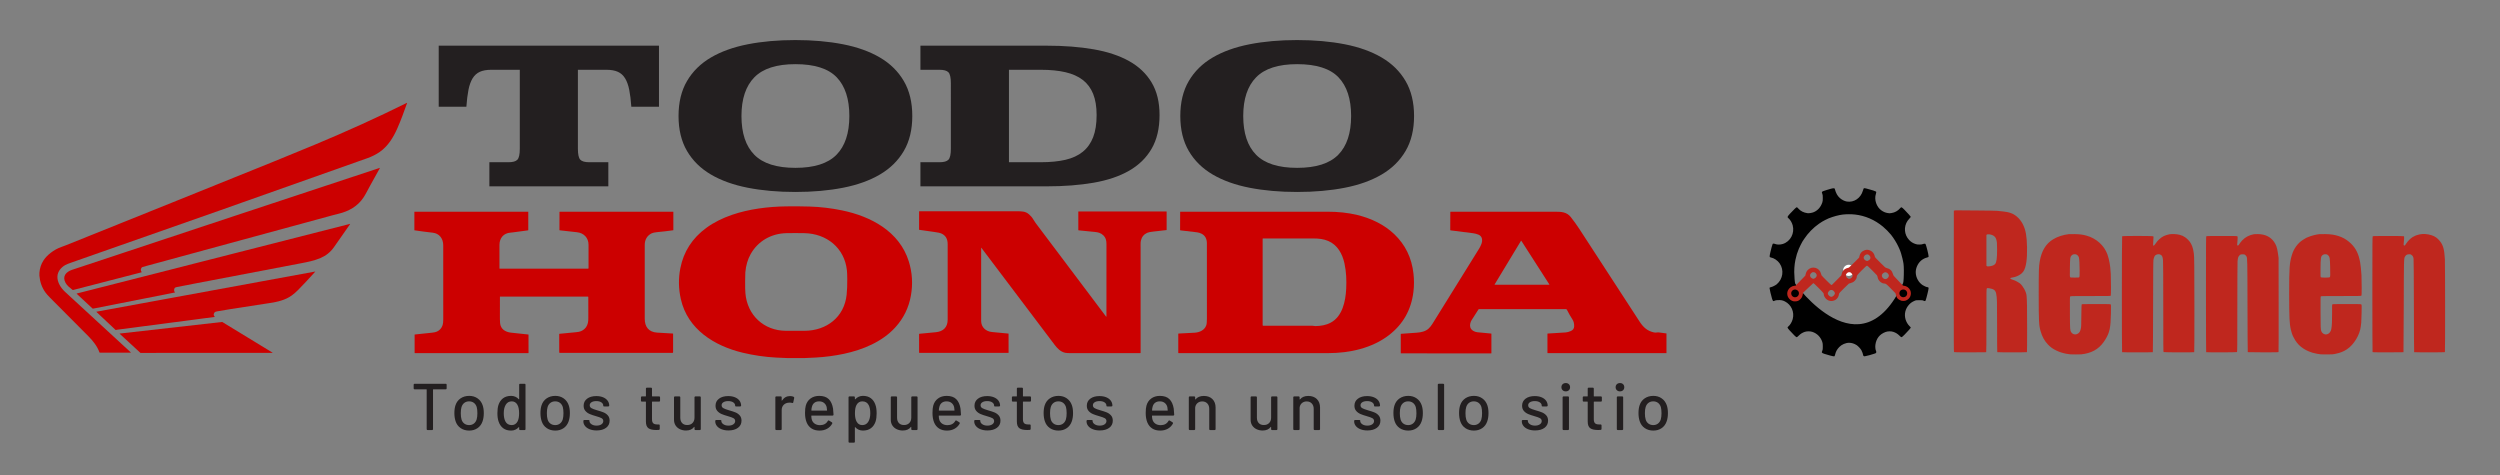 <svg xml:space="preserve" viewBox="0 0 470.667 89.5" height="89.5px" width="470.667px" y="0px" x="0px" xmlns:xlink="http://www.w3.org/1999/xlink" xmlns="http://www.w3.org/2000/svg" id="Layer_1" version="1.1">
<rect x="0" y="0" width="470.667" height="89.5" fill="#808080" stroke="none"/>
<g>
	<g>
		<path d="M151.499,67.409h-3.327c-0.679-0.022-1.357-0.053-2.033-0.088c-2.149-0.115-4.269-0.426-6.358-0.927
			c-5.283-1.275-10.333-4.396-11.604-10.089c-0.438-1.957-0.469-3.893-0.092-5.806c0.612-3.119,2.239-5.649,4.879-7.589
			c1.44-1.058,3.129-1.876,4.854-2.466c3.186-1.09,6.766-1.547,10.232-1.591c1.548-0.02,3.018-0.008,4.407,0.035
			c2.015,0.061,4.042,0.301,6.081,0.724c5.442,1.126,10.808,3.967,12.566,9.627c0.644,2.074,0.775,4.204,0.393,6.387
			c-0.399,2.285-1.377,4.288-2.937,6.003c-2.482,2.733-6.134,4.223-9.672,4.98c-1.728,0.368-3.51,0.604-5.346,0.707
			C152.863,67.355,152.181,67.387,151.499,67.409z M140.336,55.208c0.354,4.143,3.472,7.04,7.61,7.072
			c1.138,0.008,2.317,0.008,3.538,0.001c4.125-0.026,7.479-2.57,7.912-6.813c0.087-0.858,0.126-1.835,0.115-2.932
			c-0.006-0.734-0.027-1.271-0.062-1.609c-0.442-4.248-3.818-6.948-8.003-7.029c-1.161-0.023-2.293-0.023-3.398-0.001
			c-2.817,0.059-5.327,1.463-6.718,3.929c-0.559,0.991-0.896,2.141-1.01,3.444c-0.017,0.186-0.028,0.746-0.036,1.684
			C140.275,53.95,140.293,54.702,140.336,55.208z" fill="#CC0000"></path>
		<path d="M184.773,46.672c-0.038-0.048-0.055-0.043-0.054,0.018c0.002,4.439,0.002,9.021,0,13.741
			c-0.001,1.178,0.889,1.969,2.033,2.076c1.03,0.101,2.063,0.198,3.098,0.296c0.016,0.001,0.029,0.015,0.028,0.03l0.004,3.548
			c0,0.032-0.026,0.059-0.059,0.059l-16.716-0.004c-0.048,0-0.071-0.022-0.071-0.068l-0.002-3.469c0-0.036,0.018-0.056,0.054-0.059
			c1.021-0.09,2.06-0.19,3.117-0.298c1.386-0.143,2.21-0.929,2.21-2.351c0.002-4.668,0.002-9.417,0-14.246
			c0-0.947-0.374-1.599-1.122-1.954c-0.278-0.134-0.745-0.241-1.396-0.321c-0.991-0.123-1.931-0.256-2.82-0.399
			c-0.026-0.004-0.045-0.026-0.045-0.055l0.007-3.403c0-0.021,0.017-0.038,0.037-0.038c6.092,0,12.186,0,18.281,0.001
			c1.021,0,1.691-0.013,2.37,0.573c0.346,0.297,0.614,0.618,0.811,0.966c0.129,0.228,0.271,0.447,0.428,0.656
			c4.429,5.884,8.846,11.753,13.251,17.607c0.062,0.081,0.091,0.072,0.091-0.03c-0.003-4.478-0.001-9.009,0.004-13.593
			c0-0.317-0.032-0.59-0.095-0.82c-0.172-0.627-0.677-1.111-1.295-1.317c-0.224-0.075-0.515-0.127-0.868-0.157
			c-0.98-0.084-1.981-0.185-3.002-0.3c-0.022-0.003-0.041-0.022-0.041-0.044v-3.472c0-0.021,0.01-0.03,0.03-0.03h16.552
			c0.031,0,0.046,0.015,0.046,0.045v3.4c0,0.035-0.018,0.055-0.052,0.058c-0.795,0.104-1.58,0.193-2.354,0.267
			c-0.603,0.06-1.021,0.142-1.256,0.247c-0.618,0.28-1.011,0.759-1.175,1.438c-0.093,0.378-0.063,0.865-0.063,1.284
			c-0.005,6.479-0.005,13.092,0.002,19.838c0,0.062-0.031,0.092-0.091,0.092c-4.113-0.003-8.402,0-12.867,0.005
			c-0.615,0-1.032-0.023-1.25-0.072c-0.866-0.195-1.462-0.815-1.979-1.499C194.006,58.895,189.412,52.814,184.773,46.672z" fill="#CC0000"></path>
		<path d="M110.719,55.854c-0.02-0.011-0.042-0.014-0.064-0.014c-5.566,0.001-11.057,0.001-16.474-0.001
			c-0.034,0-0.062,0.026-0.062,0.062l0,0c0.007,1.302,0.005,2.675-0.005,4.12c-0.004,0.596,0.044,1.029,0.143,1.305
			c0.302,0.843,1.12,1.213,1.973,1.304c1.083,0.113,2.157,0.229,3.221,0.344c0.028,0.003,0.049,0.028,0.049,0.056l0.005,3.377
			c0,0.05-0.025,0.076-0.076,0.076h-21.32c-0.027,0-0.051-0.022-0.051-0.052l0.001-3.404c0-0.031,0.016-0.051,0.048-0.053
			c1.105-0.125,2.192-0.238,3.259-0.344c0.386-0.039,0.689-0.11,0.912-0.214c0.513-0.24,0.863-0.642,1.049-1.2
			c0.082-0.249,0.123-0.599,0.122-1.057c-0.007-4.807-0.008-9.473-0.004-13.995c0.001-1.231-0.722-2.229-1.997-2.356
			c-1.162-0.118-2.307-0.294-3.416-0.447c-0.011-0.001-0.02-0.011-0.02-0.022l0.001-3.438c0-0.027,0.013-0.042,0.041-0.042h21.358
			c0.029,0,0.045,0.015,0.045,0.045v3.401c0,0.037-0.019,0.058-0.056,0.063c-0.913,0.122-1.843,0.249-2.789,0.375
			c-0.178,0.024-0.354,0.044-0.531,0.058c-1.291,0.102-2.053,1.035-2.05,2.313c0.004,1.418,0.003,2.886-0.001,4.402
			c0,0.038,0.03,0.068,0.068,0.068h16.605c0.054,0,0.097-0.043,0.097-0.098c0.002-1.452,0.002-2.925,0-4.42
			c-0.002-1.305-0.913-2.219-2.189-2.345c-1.115-0.109-2.192-0.231-3.232-0.361c-0.032-0.004-0.055-0.03-0.055-0.063l0.009-3.398
			c0-0.025,0.013-0.039,0.04-0.039l21.355-0.002c0.028,0,0.042,0.014,0.042,0.043v3.426c0,0.015-0.007,0.023-0.021,0.026
			c-1.023,0.142-2.04,0.26-3.049,0.354c-0.454,0.042-0.797,0.119-1.03,0.232c-0.861,0.421-1.286,1.23-1.286,2.158
			c0,4.789,0,9.423-0.001,13.902c0,1.538,0.748,2.521,2.325,2.622c0.941,0.06,1.923,0.116,2.947,0.173
			c0.039,0.002,0.069,0.035,0.069,0.073c0.005,1.091,0.005,2.194,0,3.308c0,0.065-0.005,0.131-0.015,0.195
			c-0.005,0.039-0.04,0.068-0.079,0.068l-21.23-0.001c-0.076,0-0.113-0.038-0.113-0.113l-0.003-3.432
			c0-0.027,0.013-0.042,0.041-0.045c0.99-0.105,2.041-0.206,3.151-0.304c0.377-0.031,0.676-0.096,0.897-0.189
			c0.731-0.313,1.173-0.866,1.328-1.657c0.043-0.222,0.063-0.536,0.061-0.943c-0.007-1.292-0.009-2.573-0.005-3.848
			C110.755,55.884,110.74,55.863,110.719,55.854z" fill="#CC0000"></path>
		<path d="M227.217,45.813c0-0.787-0.287-1.46-1.015-1.817c-0.28-0.137-0.558-0.223-0.831-0.257
			c-1.037-0.13-2.081-0.253-3.134-0.371c-0.041-0.006-0.064-0.028-0.064-0.072l0.014-3.402c0-0.022,0.011-0.035,0.035-0.035
			c9.25,0,18.487,0,27.714,0c1.904,0,3.771,0.171,5.621,0.622c2.567,0.625,5.028,1.783,6.93,3.597
			c2.088,1.99,3.297,4.474,3.626,7.45c0.129,1.159,0.125,2.3-0.013,3.425c-0.415,3.381-1.95,6.094-4.604,8.141
			c-3.199,2.468-7.437,3.387-11.421,3.387c-9.414,0.003-18.811,0.003-28.189,0c-0.038,0-0.056-0.017-0.056-0.055v-3.566
			c0-0.033,0.025-0.062,0.061-0.063c1.017-0.043,2.024-0.096,3.024-0.16c0.952-0.061,1.863-0.486,2.181-1.38
			c0.085-0.236,0.125-0.661,0.125-1.277C227.21,54.838,227.209,50.117,227.217,45.813z M247.629,61.391
			c1.026-0.016,2.009-0.169,2.901-0.648c2.216-1.188,2.796-4.025,2.914-6.379c0.081-1.588,0.019-3.204-0.327-4.782
			c-0.396-1.801-1.299-3.454-3.029-4.206c-0.875-0.382-1.828-0.482-2.776-0.482c-3.08,0-6.266,0.002-9.558,0.003
			c-0.021,0-0.039,0.018-0.039,0.037l-0.001,16.291c0,0.053,0.044,0.095,0.097,0.095l0,0c3.068-0.002,6.153-0.001,9.254,0.002
			C247.26,61.32,247.428,61.393,247.629,61.391z" fill="#CC0000"></path>
		<path d="M313.74,62.775v3.704l-22.354,0.003c-0.037,0-0.054-0.019-0.054-0.055V62.84
			c0-0.027,0.012-0.042,0.037-0.043c1.198-0.066,2.329-0.137,3.393-0.212c0.289-0.02,0.615-0.108,0.975-0.267
			c0.386-0.168,0.609-0.44,0.623-0.875c0.015-0.508-0.083-0.926-0.295-1.256c-0.381-0.596-0.739-1.222-1.074-1.878
			c-0.035-0.065-0.102-0.107-0.175-0.107l-16.371-0.001c-0.042,0-0.081,0.021-0.103,0.057c-0.448,0.695-0.878,1.37-1.29,2.02
			c-0.233,0.367-0.376,0.934-0.238,1.359c0.178,0.539,0.774,0.855,1.319,0.911c0.84,0.086,1.707,0.169,2.596,0.248
			c0.033,0.002,0.053,0.022,0.053,0.058v3.631c0,0.028-0.016,0.043-0.046,0.043l-16.955-0.002c-0.042,0-0.063-0.021-0.063-0.063
			l-0.001-3.564c0-0.033,0.016-0.052,0.049-0.053c0.966-0.066,1.954-0.138,2.968-0.214c0.811-0.062,1.639-0.228,2.227-0.776
			c0.268-0.251,0.507-0.548,0.718-0.89c2.938-4.729,5.862-9.44,8.777-14.137c0.168-0.27,0.313-0.562,0.436-0.879
			c0.261-0.671,0.199-1.459-0.527-1.766c-0.317-0.133-0.645-0.223-0.986-0.27c-1.348-0.187-2.774-0.366-4.279-0.545
			c-0.045-0.007-0.066-0.03-0.066-0.075l0.015-3.364c0.001-0.04,0.031-0.072,0.071-0.072c6.556,0,13.087,0,19.595-0.001
			c1.174,0,2.239,0.012,3.031,1.03c0.555,0.719,1.08,1.428,1.57,2.18c3.772,5.799,7.555,11.614,11.343,17.445
			c0.686,1.061,1.442,1.794,2.721,2.069c0.197,0.043,0.381,0.048,0.55,0.015c0.121-0.024,0.245-0.029,0.366-0.015
			C312.777,62.635,313.26,62.7,313.74,62.775z M281.388,53.544c-0.012,0.021-0.004,0.044,0.015,0.055
			c0.007,0.004,0.012,0.006,0.02,0.006h10.231c0.022,0,0.039-0.017,0.04-0.039c0-0.008-0.002-0.015-0.006-0.021l-5.268-8.205
			c-0.011-0.02-0.037-0.023-0.055-0.012c-0.005,0.003-0.009,0.007-0.013,0.013L281.388,53.544z" fill="#CC0000"></path>
	</g>
	<g>
		<path d="M118.858,20.1c-0.087-1.235-0.217-2.294-0.391-3.178c-0.174-0.882-0.435-1.607-0.781-2.175
			c-0.348-0.567-0.803-0.977-1.367-1.229c-0.565-0.251-1.27-0.378-2.116-0.378h-5.403v14.867c0,1.06,0.151,1.747,0.456,2.062
			c0.304,0.315,0.857,0.473,1.66,0.473h3.613v4.54H92.132v-4.54h3.613c0.803,0,1.356-0.157,1.66-0.473
			c0.304-0.314,0.456-1.002,0.456-2.062V13.14h-5.403c-0.847,0-1.552,0.126-2.116,0.378c-0.564,0.252-1.02,0.662-1.367,1.229
			c-0.347,0.568-0.607,1.293-0.781,2.175c-0.174,0.883-0.304,1.942-0.391,3.178h-5.208V8.6h41.471v11.5H118.858z" fill="#231F20"></path>
		<path d="M149.75,36.141c-3.277,0-6.266-0.265-8.968-0.795c-2.702-0.529-5.019-1.361-6.95-2.497
			c-1.932-1.135-3.429-2.609-4.492-4.426c-1.063-1.816-1.595-4.01-1.595-6.583c0-2.572,0.532-4.767,1.595-6.583
			c1.063-1.816,2.561-3.291,4.492-4.426c1.931-1.135,4.248-1.967,6.95-2.497c2.702-0.53,5.691-0.794,8.968-0.794
			s6.267,0.265,8.968,0.794s5.018,1.362,6.95,2.497c1.932,1.135,3.429,2.61,4.492,4.426s1.595,4.01,1.595,6.583
			c0,2.573-0.532,4.767-1.595,6.583c-1.063,1.816-2.561,3.291-4.492,4.426c-1.932,1.136-4.248,1.968-6.95,2.497
			C156.016,35.876,153.026,36.141,149.75,36.141z M139.593,21.84c0,3.229,0.808,5.662,2.425,7.301
			c1.616,1.64,4.193,2.459,7.731,2.459c3.537,0,6.114-0.819,7.731-2.459c1.616-1.639,2.425-4.073,2.425-7.301
			c0-3.203-0.792-5.63-2.376-7.282c-1.584-1.651-4.178-2.478-7.78-2.478c-3.538,0-6.115,0.827-7.731,2.478
			C140.401,16.21,139.593,18.638,139.593,21.84z" fill="#231F20"></path>
		<path d="M197.081,8.6c3.255,0,6.19,0.227,8.805,0.681s4.84,1.192,6.674,2.213c1.833,1.021,3.249,2.365,4.248,4.029
			c0.998,1.665,1.497,3.707,1.497,6.128c0,2.522-0.499,4.641-1.497,6.355c-0.999,1.715-2.415,3.096-4.248,4.143
			c-1.834,1.047-4.059,1.797-6.674,2.251s-5.55,0.681-8.805,0.681h-23.795v-4.54h3.613c0.802,0,1.356-0.157,1.66-0.473
			c0.304-0.314,0.456-1.002,0.456-2.062V15.674c0-1.06-0.152-1.746-0.456-2.062c-0.304-0.315-0.858-0.473-1.66-0.473h-3.613V8.6
			H197.081z M206.456,21.651c0-1.563-0.218-2.888-0.651-3.972c-0.435-1.084-1.085-1.961-1.953-2.629
			c-0.868-0.668-1.959-1.154-3.271-1.457c-1.313-0.302-2.848-0.454-4.606-0.454h-6.022v17.401h6.022
			c1.758,0,3.292-0.151,4.606-0.453c1.313-0.303,2.403-0.808,3.271-1.514c0.868-0.706,1.519-1.62,1.953-2.743
			C206.238,24.709,206.456,23.316,206.456,21.651z" fill="#231F20"></path>
		<path d="M244.216,36.141c-3.277,0-6.267-0.265-8.968-0.795c-2.702-0.529-5.019-1.361-6.95-2.497
			c-1.932-1.135-3.429-2.609-4.492-4.426c-1.063-1.816-1.595-4.01-1.595-6.583c0-2.572,0.531-4.767,1.595-6.583
			s2.561-3.291,4.492-4.426c1.932-1.135,4.248-1.967,6.95-2.497c2.701-0.53,5.69-0.794,8.968-0.794c3.276,0,6.267,0.265,8.968,0.794
			c2.702,0.53,5.019,1.362,6.95,2.497c1.932,1.135,3.429,2.61,4.492,4.426s1.596,4.01,1.596,6.583c0,2.573-0.532,4.767-1.596,6.583
			c-1.063,1.816-2.561,3.291-4.492,4.426c-1.932,1.136-4.248,1.968-6.95,2.497C250.482,35.876,247.492,36.141,244.216,36.141z
			 M234.06,21.84c0,3.229,0.809,5.662,2.425,7.301c1.617,1.64,4.194,2.459,7.731,2.459s6.114-0.819,7.731-2.459
			c1.616-1.639,2.425-4.073,2.425-7.301c0-3.203-0.792-5.63-2.376-7.282c-1.585-1.651-4.178-2.478-7.78-2.478
			c-3.537,0-6.114,0.827-7.731,2.478C234.868,16.21,234.06,18.638,234.06,21.84z" fill="#231F20"></path>
	</g>
	<g>
		<path d="M7.421,51.913v-0.554c0.063-0.845,0.308-1.607,0.739-2.285c0.335-0.528,0.791-1.015,1.365-1.46
			c0.639-0.497,1.32-0.871,2.042-1.123c0.323-0.115,0.632-0.229,0.93-0.35c13.214-5.303,26.3-10.573,39.255-15.813
			c2.526-1.02,5.071-2.069,7.636-3.139c5.759-2.409,11.55-5.011,17.19-7.814c0.057-0.029,0.074-0.014,0.053,0.045
			c-0.566,1.592-1.116,3.14-1.805,4.698c-0.791,1.789-1.773,3.39-3.326,4.479c-0.683,0.477-1.454,0.867-2.311,1.174
			C50.753,36.33,32.154,42.889,13.387,49.45c-0.521,0.183-0.881,0.328-1.079,0.439c-0.807,0.45-1.458,1.214-1.499,2.165
			c-0.047,1.095,0.665,2.183,1.456,2.91c4.179,3.845,8.292,7.635,12.342,11.366c0.045,0.043,0.038,0.064-0.025,0.064l-5.789-0.001
			c-0.031,0-0.059-0.021-0.07-0.05c-0.391-1.13-1.205-2.152-2.046-3.004c-2.348-2.377-4.757-4.799-7.226-7.264
			C9.054,55.681,8.75,55.335,8.54,55.04C7.891,54.127,7.518,53.085,7.421,51.913z" fill="#CC0000"></path>
		<path d="M43.813,40.766c9.212-3.054,18.432-6.103,27.658-9.152c0.051-0.017,0.063-0.003,0.038,0.045
			c-0.614,1.102-1.229,2.209-1.844,3.322c-0.404,0.733-0.768,1.496-1.222,2.188c-1.101,1.678-2.792,2.616-4.717,3.076
			c-0.34,0.079-0.684,0.169-1.03,0.263c-12.224,3.315-23.876,6.484-34.961,9.511c-0.281,0.076-0.582,0.161-0.902,0.255
			c-0.073,0.021-0.153,0.082-0.195,0.145c-0.172,0.26-0.164,0.522,0.025,0.793c0.011,0.018,0.007,0.04-0.009,0.051
			c-0.005,0.004-0.007,0.005-0.012,0.005L13.749,54.6c-0.029,0.009-0.061,0.002-0.084-0.017c-0.473-0.38-1.043-0.8-1.328-1.336
			c-0.664-1.25,0.108-2.076,1.253-2.457C23.871,47.376,33.944,44.033,43.813,40.766z" fill="#CC0000"></path>
		<path d="M60.342,48.576c-1.199,0.512-2.435,0.755-3.705,0.995c-6.525,1.237-13.062,2.483-19.61,3.743
			c-1.276,0.243-2.507,0.483-3.693,0.72c-0.221,0.043-0.361,0.098-0.419,0.167c-0.17,0.196-0.204,0.613,0.016,0.81
			c0.034,0.029,0.028,0.049-0.017,0.059l-15.375,3.034c-0.049,0.009-0.101-0.006-0.137-0.04l-2.96-2.752
			c-0.013-0.013-0.014-0.032-0.004-0.044c0.005-0.005,0.01-0.007,0.017-0.008l51.413-13.103c0.056-0.014,0.067,0.004,0.034,0.05
			c-1.052,1.495-2.065,2.942-3.04,4.343C62.232,47.451,61.393,48.128,60.342,48.576z" fill="#CC0000"></path>
		<path d="M40.505,58.737c-0.315,0.211-0.365,0.604-0.089,0.874c0.035,0.032,0.028,0.054-0.019,0.059
			c-5.995,0.782-12.105,1.584-18.33,2.404c-0.082,0.011-0.166,0.027-0.25,0.051c-0.027,0.009-0.051,0.001-0.072-0.019L18.15,58.72
			c-0.01-0.009-0.01-0.021-0.001-0.03c0.003-0.004,0.008-0.007,0.013-0.007l41.148-7.557c0.043-0.008,0.051,0.006,0.021,0.037
			c-1.104,1.234-2.182,2.384-3.236,3.453c-0.388,0.392-0.78,0.731-1.179,1.017c-1.213,0.87-2.663,1.2-4.131,1.421
			c-2.5,0.377-4.975,0.759-7.424,1.147c-0.815,0.127-1.649,0.269-2.503,0.423C40.69,58.652,40.573,58.69,40.505,58.737z" fill="#CC0000"></path>
		<path d="M51.281,66.436L26.447,66.44c-0.007,0-0.013-0.002-0.018-0.007l-3.891-3.588
			c-0.011-0.011-0.011-0.027-0.002-0.038c0.005-0.005,0.011-0.01,0.018-0.01l19.27-2.181c0.007-0.003,0.012,0.001,0.017,0.004
			l9.455,5.765c0.013,0.009,0.017,0.025,0.009,0.039C51.299,66.433,51.289,66.436,51.281,66.436z" fill="#CC0000"></path>
	</g>
	<g>
		<path d="M84.039,72.301c0.033,0.033,0.05,0.079,0.05,0.137v0.673c0,0.058-0.017,0.104-0.05,0.137
			c-0.033,0.033-0.079,0.05-0.137,0.05h-2.315c-0.042,0-0.063,0.021-0.063,0.063v7.418c0,0.058-0.017,0.104-0.049,0.137
			c-0.034,0.033-0.079,0.05-0.137,0.05h-0.821c-0.058,0-0.104-0.017-0.137-0.05s-0.05-0.079-0.05-0.137v-7.418
			c0-0.042-0.021-0.063-0.062-0.063h-2.203c-0.058,0-0.104-0.017-0.137-0.05c-0.033-0.033-0.05-0.079-0.05-0.137v-0.673
			c0-0.058,0.017-0.104,0.05-0.137c0.033-0.033,0.079-0.05,0.137-0.05h5.837C83.96,72.251,84.006,72.268,84.039,72.301z" fill="#231F20"></path>
		<path d="M86.721,80.597c-0.453-0.312-0.77-0.745-0.952-1.301c-0.149-0.448-0.224-0.954-0.224-1.519
			c0-0.589,0.07-1.087,0.211-1.493c0.183-0.548,0.502-0.978,0.958-1.288c0.457-0.312,1-0.467,1.63-0.467
			c0.598,0,1.118,0.155,1.563,0.467c0.443,0.311,0.761,0.736,0.952,1.275c0.149,0.423,0.224,0.921,0.224,1.493
			c0,0.581-0.074,1.092-0.224,1.531c-0.183,0.556-0.498,0.989-0.946,1.301c-0.448,0.312-0.975,0.467-1.581,0.467
			C87.71,81.063,87.173,80.908,86.721,80.597z M89.204,79.75c0.249-0.187,0.427-0.45,0.535-0.79c0.091-0.315,0.137-0.705,0.137-1.17
			s-0.042-0.851-0.125-1.157c-0.108-0.341-0.286-0.604-0.535-0.791s-0.552-0.28-0.909-0.28c-0.34,0-0.635,0.094-0.884,0.28
			s-0.427,0.45-0.535,0.791c-0.091,0.29-0.137,0.676-0.137,1.157s0.045,0.871,0.137,1.17c0.1,0.34,0.276,0.604,0.529,0.79
			c0.253,0.188,0.558,0.28,0.915,0.28C88.665,80.03,88.956,79.938,89.204,79.75z" fill="#231F20"></path>
		<path d="M97.792,72.301c0.033-0.033,0.079-0.05,0.137-0.05h0.821c0.058,0,0.104,0.017,0.137,0.05
			c0.033,0.033,0.05,0.079,0.05,0.137v8.34c0,0.058-0.017,0.104-0.05,0.137c-0.033,0.033-0.079,0.05-0.137,0.05h-0.821
			c-0.058,0-0.104-0.017-0.137-0.05c-0.034-0.033-0.05-0.079-0.05-0.137v-0.324c0-0.024-0.009-0.041-0.025-0.05
			c-0.017-0.008-0.034-0.004-0.05,0.013c-0.183,0.208-0.396,0.367-0.641,0.479c-0.245,0.112-0.513,0.168-0.803,0.168
			c-0.598,0-1.094-0.147-1.488-0.441c-0.394-0.295-0.683-0.712-0.865-1.251c-0.149-0.415-0.224-0.946-0.224-1.594
			c0-0.605,0.062-1.107,0.187-1.506c0.174-0.548,0.463-0.975,0.865-1.282c0.402-0.307,0.911-0.46,1.525-0.46
			c0.29,0,0.558,0.054,0.803,0.161c0.245,0.108,0.458,0.266,0.641,0.474c0.016,0.017,0.033,0.022,0.05,0.019
			c0.016-0.004,0.025-0.019,0.025-0.044v-2.701C97.743,72.38,97.759,72.334,97.792,72.301z M97.73,77.79
			c0-0.681-0.108-1.212-0.324-1.594c-0.241-0.423-0.593-0.635-1.058-0.635c-0.481,0-0.851,0.199-1.108,0.598
			c-0.266,0.415-0.398,0.963-0.398,1.644c0,0.639,0.104,1.153,0.311,1.543c0.241,0.456,0.639,0.685,1.195,0.685
			c0.473,0,0.833-0.224,1.083-0.672C97.63,78.993,97.73,78.471,97.73,77.79z" fill="#231F20"></path>
		<path d="M102.927,80.597c-0.453-0.312-0.77-0.745-0.952-1.301c-0.149-0.448-0.224-0.954-0.224-1.519
			c0-0.589,0.07-1.087,0.211-1.493c0.183-0.548,0.502-0.978,0.958-1.288c0.457-0.312,1-0.467,1.63-0.467
			c0.598,0,1.118,0.155,1.563,0.467c0.443,0.311,0.761,0.736,0.952,1.275c0.149,0.423,0.224,0.921,0.224,1.493
			c0,0.581-0.074,1.092-0.224,1.531c-0.183,0.556-0.498,0.989-0.946,1.301c-0.448,0.312-0.975,0.467-1.581,0.467
			C103.916,81.063,103.379,80.908,102.927,80.597z M105.41,79.75c0.249-0.187,0.427-0.45,0.535-0.79
			c0.091-0.315,0.137-0.705,0.137-1.17s-0.042-0.851-0.125-1.157c-0.108-0.341-0.286-0.604-0.535-0.791s-0.552-0.28-0.909-0.28
			c-0.34,0-0.635,0.094-0.884,0.28s-0.427,0.45-0.535,0.791c-0.091,0.29-0.137,0.676-0.137,1.157s0.045,0.871,0.137,1.17
			c0.1,0.34,0.276,0.604,0.529,0.79c0.253,0.188,0.558,0.28,0.915,0.28C104.87,80.03,105.161,79.938,105.41,79.75z" fill="#231F20"></path>
		<path d="M111.017,80.814c-0.377-0.149-0.67-0.354-0.877-0.616c-0.208-0.261-0.311-0.55-0.311-0.865v-0.074
			c0-0.058,0.017-0.104,0.05-0.137s0.079-0.05,0.137-0.05h0.772c0.058,0,0.104,0.008,0.137,0.024s0.05,0.037,0.05,0.063v0.1
			c0,0.232,0.126,0.436,0.38,0.609c0.253,0.175,0.57,0.262,0.952,0.262c0.381,0,0.688-0.081,0.921-0.242
			c0.232-0.162,0.349-0.367,0.349-0.616c0-0.241-0.108-0.422-0.324-0.542s-0.564-0.247-1.045-0.38
			c-0.473-0.132-0.87-0.268-1.189-0.404s-0.589-0.332-0.809-0.585c-0.22-0.253-0.33-0.578-0.33-0.977
			c0-0.556,0.218-0.998,0.653-1.326c0.436-0.327,1.015-0.491,1.736-0.491c0.481,0,0.907,0.077,1.276,0.23s0.653,0.367,0.853,0.641
			s0.299,0.581,0.299,0.921c0,0.05-0.017,0.09-0.05,0.118c-0.033,0.029-0.079,0.044-0.137,0.044h-0.747
			c-0.058,0-0.104-0.008-0.137-0.025c-0.033-0.017-0.05-0.037-0.05-0.062v-0.075c0-0.24-0.118-0.441-0.355-0.604
			c-0.236-0.162-0.558-0.243-0.964-0.243c-0.365,0-0.662,0.071-0.89,0.212c-0.228,0.142-0.342,0.332-0.342,0.572
			c0,0.241,0.11,0.424,0.33,0.548c0.22,0.125,0.574,0.258,1.064,0.398c0.481,0.133,0.882,0.264,1.201,0.393
			c0.319,0.128,0.591,0.319,0.815,0.572s0.336,0.583,0.336,0.989c0,0.564-0.222,1.013-0.666,1.345s-1.039,0.497-1.786,0.497
			C111.828,81.038,111.395,80.964,111.017,80.814z" fill="#231F20"></path>
		<path d="M124.217,75.562c-0.033,0.034-0.079,0.05-0.137,0.05h-1.27c-0.042,0-0.062,0.021-0.062,0.063v3.249
			c0,0.356,0.077,0.609,0.23,0.759c0.154,0.149,0.4,0.225,0.741,0.225h0.299c0.058,0,0.104,0.017,0.137,0.05s0.05,0.078,0.05,0.137
			v0.647c0,0.116-0.062,0.183-0.187,0.199l-0.51,0.012c-0.639,0-1.116-0.111-1.432-0.336c-0.315-0.224-0.473-0.643-0.473-1.257
			v-3.685c0-0.041-0.021-0.063-0.063-0.063h-0.685c-0.058,0-0.104-0.016-0.137-0.05c-0.033-0.032-0.05-0.078-0.05-0.137v-0.609
			c0-0.059,0.017-0.104,0.05-0.137c0.033-0.033,0.079-0.05,0.137-0.05h0.685c0.042,0,0.063-0.021,0.063-0.063v-1.395
			c0-0.058,0.016-0.104,0.049-0.137s0.079-0.05,0.137-0.05h0.771c0.058,0,0.104,0.017,0.137,0.05c0.033,0.033,0.05,0.079,0.05,0.137
			v1.395c0,0.041,0.021,0.063,0.062,0.063h1.27c0.058,0,0.104,0.017,0.137,0.05c0.033,0.033,0.05,0.078,0.05,0.137v0.609
			C124.267,75.483,124.25,75.529,124.217,75.562z" fill="#231F20"></path>
		<path d="M130.801,74.679c0.033-0.033,0.079-0.05,0.137-0.05h0.809c0.058,0,0.104,0.017,0.137,0.05
			c0.033,0.033,0.05,0.078,0.05,0.137v5.962c0,0.058-0.017,0.104-0.05,0.137c-0.033,0.033-0.079,0.05-0.137,0.05h-0.809
			c-0.058,0-0.104-0.017-0.137-0.05s-0.05-0.079-0.05-0.137v-0.374c0-0.024-0.008-0.039-0.025-0.043s-0.033,0.002-0.05,0.019
			c-0.332,0.448-0.838,0.672-1.519,0.672c-0.407,0-0.782-0.079-1.126-0.236s-0.62-0.39-0.828-0.697
			c-0.208-0.307-0.311-0.68-0.311-1.12v-4.182c0-0.059,0.017-0.104,0.05-0.137s0.079-0.05,0.137-0.05h0.809
			c0.058,0,0.104,0.017,0.137,0.05c0.033,0.033,0.05,0.078,0.05,0.137v3.809c0,0.432,0.114,0.771,0.342,1.021
			c0.228,0.249,0.549,0.373,0.964,0.373s0.747-0.126,0.996-0.379c0.249-0.253,0.374-0.592,0.374-1.015v-3.809
			C130.751,74.757,130.768,74.712,130.801,74.679z" fill="#231F20"></path>
		<path d="M135.848,80.814c-0.377-0.149-0.67-0.354-0.877-0.616c-0.208-0.261-0.311-0.55-0.311-0.865v-0.074
			c0-0.058,0.017-0.104,0.05-0.137s0.079-0.05,0.137-0.05h0.772c0.058,0,0.104,0.008,0.137,0.024s0.05,0.037,0.05,0.063v0.1
			c0,0.232,0.126,0.436,0.38,0.609c0.253,0.175,0.57,0.262,0.952,0.262c0.381,0,0.688-0.081,0.921-0.242
			c0.232-0.162,0.349-0.367,0.349-0.616c0-0.241-0.108-0.422-0.324-0.542s-0.564-0.247-1.045-0.38
			c-0.473-0.132-0.87-0.268-1.189-0.404s-0.589-0.332-0.809-0.585c-0.22-0.253-0.33-0.578-0.33-0.977
			c0-0.556,0.218-0.998,0.653-1.326c0.436-0.327,1.015-0.491,1.736-0.491c0.481,0,0.907,0.077,1.276,0.23s0.653,0.367,0.853,0.641
			s0.299,0.581,0.299,0.921c0,0.05-0.017,0.09-0.05,0.118c-0.033,0.029-0.079,0.044-0.137,0.044h-0.747
			c-0.058,0-0.104-0.008-0.137-0.025c-0.033-0.017-0.05-0.037-0.05-0.062v-0.075c0-0.24-0.118-0.441-0.355-0.604
			c-0.236-0.162-0.558-0.243-0.964-0.243c-0.365,0-0.662,0.071-0.89,0.212c-0.228,0.142-0.342,0.332-0.342,0.572
			c0,0.241,0.11,0.424,0.33,0.548c0.22,0.125,0.574,0.258,1.064,0.398c0.481,0.133,0.882,0.264,1.201,0.393
			c0.319,0.128,0.591,0.319,0.815,0.572s0.336,0.583,0.336,0.989c0,0.564-0.222,1.013-0.666,1.345s-1.039,0.497-1.786,0.497
			C136.659,81.038,136.226,80.964,135.848,80.814z" fill="#231F20"></path>
		<path d="M149.42,74.703c0.091,0.05,0.125,0.129,0.1,0.236l-0.174,0.81c-0.008,0.083-0.05,0.124-0.125,0.124
			c-0.042,0-0.074-0.004-0.099-0.013c-0.125-0.041-0.266-0.062-0.423-0.062c-0.083,0-0.146,0.004-0.187,0.012
			c-0.39,0.018-0.712,0.152-0.965,0.405c-0.253,0.253-0.38,0.583-0.38,0.989v3.572c0,0.058-0.017,0.104-0.049,0.137
			c-0.034,0.033-0.079,0.05-0.137,0.05h-0.821c-0.058,0-0.104-0.017-0.137-0.05s-0.05-0.079-0.05-0.137v-5.962
			c0-0.059,0.017-0.104,0.05-0.137s0.079-0.05,0.137-0.05h0.821c0.058,0,0.104,0.017,0.137,0.05
			c0.033,0.033,0.049,0.078,0.049,0.137v0.572c0,0.033,0.006,0.052,0.019,0.056c0.012,0.005,0.027-0.006,0.043-0.03
			c0.374-0.564,0.879-0.847,1.519-0.847C148.998,74.566,149.221,74.612,149.42,74.703z" fill="#231F20"></path>
		<path d="M155.843,79.259c0.042-0.075,0.087-0.112,0.137-0.112c0.042,0,0.079,0.013,0.112,0.037l0.51,0.312
			c0.066,0.042,0.1,0.096,0.1,0.162l-0.025,0.1c-0.224,0.406-0.542,0.726-0.952,0.958s-0.89,0.349-1.438,0.349
			c-0.589,0-1.087-0.131-1.494-0.393c-0.407-0.261-0.714-0.637-0.921-1.126c-0.208-0.506-0.312-1.1-0.312-1.78
			c0-0.605,0.046-1.065,0.137-1.381c0.149-0.573,0.448-1.025,0.896-1.357c0.448-0.331,0.992-0.497,1.631-0.497
			c0.788,0,1.39,0.205,1.805,0.616c0.415,0.41,0.685,1.006,0.809,1.785c0.041,0.308,0.07,0.681,0.087,1.121
			c0,0.124-0.062,0.187-0.187,0.187h-3.933c-0.042,0-0.063,0.021-0.063,0.062c0.017,0.315,0.045,0.54,0.087,0.673
			c0.091,0.332,0.273,0.593,0.547,0.784c0.274,0.19,0.614,0.286,1.021,0.286C155.071,80.034,155.552,79.773,155.843,79.259z
			 M153.335,75.823c-0.229,0.175-0.384,0.415-0.467,0.722c-0.058,0.183-0.096,0.415-0.112,0.697c0,0.042,0.021,0.063,0.062,0.063
			h2.826c0.041,0,0.062-0.021,0.062-0.063c-0.017-0.273-0.042-0.477-0.075-0.609c-0.083-0.324-0.247-0.583-0.492-0.778
			s-0.55-0.293-0.915-0.293C153.86,75.562,153.563,75.649,153.335,75.823z" fill="#231F20"></path>
		<path d="M165.041,77.814c0,0.606-0.063,1.108-0.187,1.507c-0.174,0.547-0.463,0.975-0.865,1.281
			c-0.403,0.308-0.911,0.461-1.525,0.461c-0.291,0-0.558-0.054-0.803-0.162c-0.245-0.107-0.458-0.266-0.641-0.473
			c-0.017-0.017-0.033-0.022-0.05-0.019s-0.025,0.019-0.025,0.043v2.701c0,0.059-0.017,0.104-0.05,0.137s-0.079,0.05-0.137,0.05
			h-0.821c-0.058,0-0.104-0.017-0.137-0.05s-0.05-0.078-0.05-0.137v-8.339c0-0.059,0.017-0.104,0.05-0.137s0.079-0.05,0.137-0.05
			h0.821c0.058,0,0.104,0.017,0.137,0.05s0.05,0.078,0.05,0.137v0.323c0,0.025,0.008,0.042,0.025,0.05
			c0.017,0.009,0.033,0.004,0.05-0.013c0.183-0.207,0.396-0.367,0.641-0.479c0.245-0.112,0.512-0.168,0.803-0.168
			c0.598,0,1.093,0.147,1.487,0.441c0.394,0.295,0.683,0.712,0.865,1.251C164.966,76.637,165.041,77.168,165.041,77.814z
			 M163.846,77.79c0-0.639-0.104-1.153-0.311-1.544c-0.241-0.456-0.639-0.685-1.195-0.685c-0.473,0-0.833,0.225-1.083,0.673
			c-0.199,0.356-0.299,0.879-0.299,1.568c0,0.68,0.108,1.211,0.324,1.593c0.24,0.423,0.593,0.635,1.058,0.635
			c0.481,0,0.851-0.199,1.108-0.598C163.713,79.019,163.846,78.471,163.846,77.79z" fill="#231F20"></path>
		<path d="M171.613,74.679c0.033-0.033,0.079-0.05,0.137-0.05h0.809c0.058,0,0.104,0.017,0.137,0.05
			c0.033,0.033,0.05,0.078,0.05,0.137v5.962c0,0.058-0.017,0.104-0.05,0.137c-0.033,0.033-0.079,0.05-0.137,0.05h-0.809
			c-0.058,0-0.104-0.017-0.137-0.05s-0.05-0.079-0.05-0.137v-0.374c0-0.024-0.008-0.039-0.025-0.043s-0.033,0.002-0.05,0.019
			c-0.332,0.448-0.838,0.672-1.519,0.672c-0.407,0-0.782-0.079-1.126-0.236s-0.62-0.39-0.828-0.697
			c-0.208-0.307-0.311-0.68-0.311-1.12v-4.182c0-0.059,0.017-0.104,0.05-0.137s0.079-0.05,0.137-0.05h0.809
			c0.058,0,0.104,0.017,0.137,0.05c0.033,0.033,0.05,0.078,0.05,0.137v3.809c0,0.432,0.114,0.771,0.342,1.021
			c0.228,0.249,0.549,0.373,0.964,0.373s0.747-0.126,0.996-0.379c0.249-0.253,0.374-0.592,0.374-1.015v-3.809
			C171.563,74.757,171.58,74.712,171.613,74.679z" fill="#231F20"></path>
		<path d="M179.84,79.259c0.042-0.075,0.087-0.112,0.137-0.112c0.042,0,0.079,0.013,0.112,0.037l0.51,0.312
			c0.066,0.042,0.1,0.096,0.1,0.162l-0.025,0.1c-0.224,0.406-0.542,0.726-0.952,0.958s-0.89,0.349-1.438,0.349
			c-0.589,0-1.087-0.131-1.494-0.393c-0.407-0.261-0.714-0.637-0.921-1.126c-0.208-0.506-0.312-1.1-0.312-1.78
			c0-0.605,0.046-1.065,0.137-1.381c0.149-0.573,0.448-1.025,0.896-1.357c0.448-0.331,0.992-0.497,1.631-0.497
			c0.788,0,1.39,0.205,1.805,0.616c0.415,0.41,0.685,1.006,0.809,1.785c0.041,0.308,0.07,0.681,0.087,1.121
			c0,0.124-0.062,0.187-0.187,0.187h-3.933c-0.042,0-0.063,0.021-0.063,0.062c0.017,0.315,0.045,0.54,0.087,0.673
			c0.091,0.332,0.273,0.593,0.547,0.784c0.274,0.19,0.614,0.286,1.021,0.286C179.068,80.034,179.549,79.773,179.84,79.259z
			 M177.332,75.823c-0.229,0.175-0.384,0.415-0.467,0.722c-0.058,0.183-0.096,0.415-0.112,0.697c0,0.042,0.021,0.063,0.062,0.063
			h2.826c0.041,0,0.062-0.021,0.062-0.063c-0.017-0.273-0.042-0.477-0.075-0.609c-0.083-0.324-0.247-0.583-0.492-0.778
			s-0.55-0.293-0.915-0.293C177.857,75.562,177.56,75.649,177.332,75.823z" fill="#231F20"></path>
		<path d="M184.601,80.814c-0.377-0.149-0.67-0.354-0.877-0.616c-0.208-0.261-0.311-0.55-0.311-0.865v-0.074
			c0-0.058,0.017-0.104,0.05-0.137s0.079-0.05,0.137-0.05h0.772c0.058,0,0.104,0.008,0.137,0.024s0.05,0.037,0.05,0.063v0.1
			c0,0.232,0.126,0.436,0.38,0.609c0.253,0.175,0.57,0.262,0.952,0.262c0.381,0,0.688-0.081,0.921-0.242
			c0.232-0.162,0.349-0.367,0.349-0.616c0-0.241-0.108-0.422-0.324-0.542s-0.564-0.247-1.045-0.38
			c-0.473-0.132-0.87-0.268-1.189-0.404s-0.589-0.332-0.809-0.585c-0.22-0.253-0.33-0.578-0.33-0.977
			c0-0.556,0.218-0.998,0.653-1.326c0.436-0.327,1.015-0.491,1.736-0.491c0.481,0,0.907,0.077,1.276,0.23s0.653,0.367,0.853,0.641
			s0.299,0.581,0.299,0.921c0,0.05-0.017,0.09-0.05,0.118c-0.033,0.029-0.079,0.044-0.137,0.044h-0.747
			c-0.058,0-0.104-0.008-0.137-0.025c-0.033-0.017-0.05-0.037-0.05-0.062v-0.075c0-0.24-0.118-0.441-0.355-0.604
			c-0.236-0.162-0.558-0.243-0.964-0.243c-0.365,0-0.662,0.071-0.89,0.212c-0.228,0.142-0.342,0.332-0.342,0.572
			c0,0.241,0.11,0.424,0.33,0.548c0.22,0.125,0.574,0.258,1.064,0.398c0.481,0.133,0.882,0.264,1.201,0.393
			c0.319,0.128,0.591,0.319,0.815,0.572s0.336,0.583,0.336,0.989c0,0.564-0.222,1.013-0.666,1.345s-1.039,0.497-1.786,0.497
			C185.412,81.038,184.979,80.964,184.601,80.814z" fill="#231F20"></path>
		<path d="M194.054,75.562c-0.033,0.034-0.079,0.05-0.137,0.05h-1.27c-0.042,0-0.062,0.021-0.062,0.063v3.249
			c0,0.356,0.077,0.609,0.23,0.759c0.154,0.149,0.4,0.225,0.741,0.225h0.299c0.058,0,0.104,0.017,0.137,0.05s0.05,0.078,0.05,0.137
			v0.647c0,0.116-0.062,0.183-0.187,0.199l-0.51,0.012c-0.639,0-1.116-0.111-1.432-0.336c-0.315-0.224-0.473-0.643-0.473-1.257
			v-3.685c0-0.041-0.021-0.063-0.063-0.063h-0.685c-0.058,0-0.104-0.016-0.137-0.05c-0.033-0.032-0.05-0.078-0.05-0.137v-0.609
			c0-0.059,0.017-0.104,0.05-0.137c0.033-0.033,0.079-0.05,0.137-0.05h0.685c0.042,0,0.063-0.021,0.063-0.063v-1.395
			c0-0.058,0.016-0.104,0.049-0.137s0.079-0.05,0.137-0.05h0.771c0.058,0,0.104,0.017,0.137,0.05c0.033,0.033,0.05,0.079,0.05,0.137
			v1.395c0,0.041,0.021,0.063,0.062,0.063h1.27c0.058,0,0.104,0.017,0.137,0.05c0.033,0.033,0.05,0.078,0.05,0.137v0.609
			C194.104,75.483,194.087,75.529,194.054,75.562z" fill="#231F20"></path>
		<path d="M197.657,80.597c-0.453-0.312-0.77-0.745-0.952-1.301c-0.149-0.448-0.224-0.954-0.224-1.519
			c0-0.589,0.07-1.087,0.211-1.493c0.183-0.548,0.502-0.978,0.958-1.288c0.457-0.312,1-0.467,1.63-0.467
			c0.598,0,1.118,0.155,1.563,0.467c0.443,0.311,0.761,0.736,0.952,1.275c0.149,0.423,0.224,0.921,0.224,1.493
			c0,0.581-0.074,1.092-0.224,1.531c-0.183,0.556-0.498,0.989-0.946,1.301s-0.975,0.467-1.581,0.467
			C198.646,81.063,198.109,80.908,197.657,80.597z M200.141,79.75c0.249-0.187,0.427-0.45,0.535-0.79
			c0.091-0.315,0.137-0.705,0.137-1.17s-0.042-0.851-0.125-1.157c-0.107-0.341-0.286-0.604-0.535-0.791
			c-0.249-0.187-0.552-0.28-0.908-0.28c-0.34,0-0.635,0.094-0.884,0.28s-0.427,0.45-0.535,0.791
			c-0.091,0.29-0.137,0.676-0.137,1.157s0.045,0.871,0.137,1.17c0.1,0.34,0.276,0.604,0.529,0.79c0.253,0.188,0.558,0.28,0.915,0.28
			C199.601,80.03,199.892,79.938,200.141,79.75z" fill="#231F20"></path>
		<path d="M205.748,80.814c-0.378-0.149-0.671-0.354-0.878-0.616c-0.207-0.261-0.311-0.55-0.311-0.865v-0.074
			c0-0.058,0.016-0.104,0.05-0.137c0.032-0.033,0.078-0.05,0.137-0.05h0.771c0.058,0,0.104,0.008,0.137,0.024s0.05,0.037,0.05,0.063
			v0.1c0,0.232,0.127,0.436,0.38,0.609c0.253,0.175,0.57,0.262,0.952,0.262s0.688-0.081,0.921-0.242
			c0.232-0.162,0.349-0.367,0.349-0.616c0-0.241-0.108-0.422-0.323-0.542c-0.217-0.12-0.564-0.247-1.046-0.38
			c-0.473-0.132-0.869-0.268-1.188-0.404s-0.59-0.332-0.81-0.585s-0.329-0.578-0.329-0.977c0-0.556,0.218-0.998,0.653-1.326
			c0.436-0.327,1.014-0.491,1.736-0.491c0.48,0,0.906,0.077,1.275,0.23s0.653,0.367,0.853,0.641s0.299,0.581,0.299,0.921
			c0,0.05-0.017,0.09-0.05,0.118c-0.033,0.029-0.079,0.044-0.137,0.044h-0.747c-0.058,0-0.104-0.008-0.137-0.025
			c-0.033-0.017-0.05-0.037-0.05-0.062v-0.075c0-0.24-0.118-0.441-0.354-0.604c-0.237-0.162-0.559-0.243-0.965-0.243
			c-0.365,0-0.662,0.071-0.89,0.212c-0.229,0.142-0.343,0.332-0.343,0.572c0,0.241,0.11,0.424,0.33,0.548
			c0.22,0.125,0.574,0.258,1.064,0.398c0.48,0.133,0.881,0.264,1.201,0.393c0.319,0.128,0.591,0.319,0.814,0.572
			c0.225,0.253,0.336,0.583,0.336,0.989c0,0.564-0.222,1.013-0.665,1.345c-0.444,0.332-1.04,0.497-1.786,0.497
			C206.559,81.038,206.125,80.964,205.748,80.814z" fill="#231F20"></path>
		<path d="M219.98,79.259c0.042-0.075,0.087-0.112,0.137-0.112c0.042,0,0.079,0.013,0.112,0.037l0.511,0.312
			c0.066,0.042,0.1,0.096,0.1,0.162l-0.025,0.1c-0.224,0.406-0.541,0.726-0.952,0.958s-0.89,0.349-1.438,0.349
			c-0.589,0-1.087-0.131-1.493-0.393c-0.407-0.261-0.714-0.637-0.922-1.126c-0.207-0.506-0.311-1.1-0.311-1.78
			c0-0.605,0.045-1.065,0.137-1.381c0.149-0.573,0.448-1.025,0.896-1.357c0.447-0.331,0.991-0.497,1.63-0.497
			c0.788,0,1.39,0.205,1.805,0.616c0.415,0.41,0.685,1.006,0.81,1.785c0.041,0.308,0.07,0.681,0.087,1.121
			c0,0.124-0.063,0.187-0.187,0.187h-3.934c-0.041,0-0.062,0.021-0.062,0.062c0.016,0.315,0.045,0.54,0.087,0.673
			c0.091,0.332,0.273,0.593,0.548,0.784c0.273,0.19,0.613,0.286,1.021,0.286C219.209,80.034,219.69,79.773,219.98,79.259z
			 M217.473,75.823c-0.229,0.175-0.384,0.415-0.467,0.722c-0.059,0.183-0.096,0.415-0.112,0.697c0,0.042,0.021,0.063,0.063,0.063
			h2.825c0.042,0,0.063-0.021,0.063-0.063c-0.017-0.273-0.042-0.477-0.074-0.609c-0.084-0.324-0.247-0.583-0.492-0.778
			s-0.55-0.293-0.915-0.293S217.701,75.649,217.473,75.823z" fill="#231F20"></path>
		<path d="M228.257,75.133c0.398,0.394,0.598,0.927,0.598,1.6v4.045c0,0.058-0.017,0.104-0.05,0.137
			s-0.079,0.05-0.137,0.05h-0.821c-0.059,0-0.104-0.017-0.137-0.05c-0.034-0.033-0.05-0.079-0.05-0.137v-3.809
			c0-0.415-0.121-0.751-0.361-1.009c-0.241-0.257-0.561-0.386-0.958-0.386c-0.357,0-0.658,0.106-0.903,0.317
			c-0.244,0.212-0.388,0.496-0.429,0.853v4.033c0,0.058-0.017,0.104-0.05,0.137s-0.079,0.05-0.137,0.05H224
			c-0.058,0-0.104-0.017-0.137-0.05s-0.05-0.079-0.05-0.137v-5.962c0-0.059,0.017-0.104,0.05-0.137s0.079-0.05,0.137-0.05h0.822
			c0.058,0,0.104,0.017,0.137,0.05s0.05,0.078,0.05,0.137v0.349c0,0.024,0.008,0.041,0.024,0.05
			c0.017,0.008,0.029,0.004,0.037-0.013c0.349-0.439,0.872-0.66,1.568-0.66C227.319,74.541,227.858,74.738,228.257,75.133z" fill="#231F20"></path>
		<path d="M239.359,74.679c0.033-0.033,0.079-0.05,0.137-0.05h0.81c0.058,0,0.104,0.017,0.137,0.05
			s0.05,0.078,0.05,0.137v5.962c0,0.058-0.017,0.104-0.05,0.137s-0.079,0.05-0.137,0.05h-0.81c-0.058,0-0.104-0.017-0.137-0.05
			s-0.05-0.079-0.05-0.137v-0.374c0-0.024-0.009-0.039-0.024-0.043c-0.018-0.004-0.033,0.002-0.05,0.019
			c-0.332,0.448-0.839,0.672-1.519,0.672c-0.407,0-0.782-0.079-1.127-0.236s-0.62-0.39-0.827-0.697
			c-0.208-0.307-0.312-0.68-0.312-1.12v-4.182c0-0.059,0.017-0.104,0.05-0.137s0.079-0.05,0.137-0.05h0.81
			c0.058,0,0.104,0.017,0.137,0.05s0.05,0.078,0.05,0.137v3.809c0,0.432,0.113,0.771,0.342,1.021s0.55,0.373,0.965,0.373
			s0.747-0.126,0.996-0.379s0.373-0.592,0.373-1.015v-3.809C239.31,74.757,239.326,74.712,239.359,74.679z" fill="#231F20"></path>
		<path d="M247.923,75.133c0.398,0.394,0.598,0.927,0.598,1.6v4.045c0,0.058-0.017,0.104-0.05,0.137
			s-0.079,0.05-0.137,0.05h-0.821c-0.059,0-0.104-0.017-0.137-0.05c-0.034-0.033-0.05-0.079-0.05-0.137v-3.809
			c0-0.415-0.121-0.751-0.361-1.009c-0.241-0.257-0.561-0.386-0.958-0.386c-0.357,0-0.658,0.106-0.903,0.317
			c-0.244,0.212-0.388,0.496-0.429,0.853v4.033c0,0.058-0.017,0.104-0.05,0.137s-0.079,0.05-0.137,0.05h-0.822
			c-0.058,0-0.104-0.017-0.137-0.05s-0.05-0.079-0.05-0.137v-5.962c0-0.059,0.017-0.104,0.05-0.137s0.079-0.05,0.137-0.05h0.822
			c0.058,0,0.104,0.017,0.137,0.05s0.05,0.078,0.05,0.137v0.349c0,0.024,0.008,0.041,0.024,0.05
			c0.017,0.008,0.029,0.004,0.037-0.013c0.349-0.439,0.872-0.66,1.568-0.66C246.985,74.541,247.524,74.738,247.923,75.133z" fill="#231F20"></path>
		<path d="M256.132,80.814c-0.378-0.149-0.671-0.354-0.878-0.616c-0.207-0.261-0.311-0.55-0.311-0.865v-0.074
			c0-0.058,0.016-0.104,0.05-0.137c0.032-0.033,0.078-0.05,0.137-0.05h0.771c0.058,0,0.104,0.008,0.137,0.024s0.05,0.037,0.05,0.063
			v0.1c0,0.232,0.127,0.436,0.38,0.609c0.253,0.175,0.57,0.262,0.952,0.262s0.688-0.081,0.921-0.242
			c0.232-0.162,0.349-0.367,0.349-0.616c0-0.241-0.108-0.422-0.323-0.542c-0.217-0.12-0.564-0.247-1.046-0.38
			c-0.473-0.132-0.869-0.268-1.188-0.404s-0.59-0.332-0.81-0.585s-0.329-0.578-0.329-0.977c0-0.556,0.218-0.998,0.653-1.326
			c0.436-0.327,1.014-0.491,1.736-0.491c0.48,0,0.906,0.077,1.275,0.23s0.653,0.367,0.853,0.641s0.299,0.581,0.299,0.921
			c0,0.05-0.017,0.09-0.05,0.118c-0.033,0.029-0.079,0.044-0.137,0.044h-0.747c-0.058,0-0.104-0.008-0.137-0.025
			c-0.033-0.017-0.05-0.037-0.05-0.062v-0.075c0-0.24-0.118-0.441-0.354-0.604c-0.237-0.162-0.559-0.243-0.965-0.243
			c-0.365,0-0.662,0.071-0.89,0.212c-0.229,0.142-0.343,0.332-0.343,0.572c0,0.241,0.11,0.424,0.33,0.548
			c0.22,0.125,0.574,0.258,1.064,0.398c0.48,0.133,0.881,0.264,1.201,0.393c0.319,0.128,0.591,0.319,0.814,0.572
			c0.225,0.253,0.336,0.583,0.336,0.989c0,0.564-0.222,1.013-0.665,1.345c-0.444,0.332-1.04,0.497-1.786,0.497
			C256.942,81.038,256.509,80.964,256.132,80.814z" fill="#231F20"></path>
		<path d="M263.512,80.597c-0.452-0.312-0.77-0.745-0.952-1.301c-0.149-0.448-0.224-0.954-0.224-1.519
			c0-0.589,0.07-1.087,0.212-1.493c0.182-0.548,0.502-0.978,0.958-1.288c0.456-0.312,1-0.467,1.631-0.467
			c0.598,0,1.118,0.155,1.562,0.467c0.444,0.311,0.762,0.736,0.952,1.275c0.149,0.423,0.225,0.921,0.225,1.493
			c0,0.581-0.075,1.092-0.225,1.531c-0.183,0.556-0.498,0.989-0.945,1.301c-0.448,0.312-0.976,0.467-1.581,0.467
			C264.502,81.063,263.964,80.908,263.512,80.597z M265.995,79.75c0.249-0.187,0.428-0.45,0.535-0.79
			c0.092-0.315,0.137-0.705,0.137-1.17s-0.041-0.851-0.124-1.157c-0.108-0.341-0.286-0.604-0.535-0.791s-0.552-0.28-0.909-0.28
			c-0.34,0-0.635,0.094-0.883,0.28c-0.249,0.187-0.428,0.45-0.535,0.791c-0.092,0.29-0.138,0.676-0.138,1.157
			s0.046,0.871,0.138,1.17c0.099,0.34,0.275,0.604,0.528,0.79c0.253,0.188,0.559,0.28,0.915,0.28
			C265.456,80.03,265.746,79.938,265.995,79.75z" fill="#231F20"></path>
		<path d="M270.737,80.914c-0.033-0.033-0.05-0.079-0.05-0.137v-8.34c0-0.058,0.017-0.104,0.05-0.137
			s0.079-0.05,0.137-0.05h0.821c0.059,0,0.104,0.017,0.138,0.05c0.032,0.033,0.049,0.079,0.049,0.137v8.34
			c0,0.058-0.017,0.104-0.049,0.137c-0.034,0.033-0.079,0.05-0.138,0.05h-0.821C270.816,80.964,270.771,80.947,270.737,80.914z" fill="#231F20"></path>
		<path d="M275.871,80.597c-0.452-0.312-0.77-0.745-0.952-1.301c-0.149-0.448-0.224-0.954-0.224-1.519
			c0-0.589,0.07-1.087,0.212-1.493c0.182-0.548,0.502-0.978,0.958-1.288c0.456-0.312,1-0.467,1.631-0.467
			c0.598,0,1.118,0.155,1.562,0.467c0.444,0.311,0.762,0.736,0.952,1.275c0.149,0.423,0.225,0.921,0.225,1.493
			c0,0.581-0.075,1.092-0.225,1.531c-0.183,0.556-0.498,0.989-0.945,1.301c-0.448,0.312-0.976,0.467-1.581,0.467
			C276.861,81.063,276.323,80.908,275.871,80.597z M278.354,79.75c0.249-0.187,0.428-0.45,0.535-0.79
			c0.092-0.315,0.137-0.705,0.137-1.17s-0.041-0.851-0.124-1.157c-0.108-0.341-0.286-0.604-0.535-0.791s-0.552-0.28-0.909-0.28
			c-0.34,0-0.635,0.094-0.883,0.28c-0.249,0.187-0.428,0.45-0.535,0.791c-0.092,0.29-0.138,0.676-0.138,1.157
			s0.046,0.871,0.138,1.17c0.099,0.34,0.275,0.604,0.528,0.79c0.253,0.188,0.559,0.28,0.915,0.28
			C277.815,80.03,278.105,79.938,278.354,79.75z" fill="#231F20"></path>
		<path d="M287.696,80.814c-0.378-0.149-0.671-0.354-0.878-0.616c-0.207-0.261-0.311-0.55-0.311-0.865v-0.074
			c0-0.058,0.016-0.104,0.05-0.137c0.032-0.033,0.078-0.05,0.137-0.05h0.771c0.058,0,0.104,0.008,0.137,0.024s0.05,0.037,0.05,0.063
			v0.1c0,0.232,0.127,0.436,0.38,0.609c0.253,0.175,0.57,0.262,0.952,0.262s0.688-0.081,0.921-0.242
			c0.232-0.162,0.349-0.367,0.349-0.616c0-0.241-0.108-0.422-0.323-0.542c-0.217-0.12-0.564-0.247-1.046-0.38
			c-0.473-0.132-0.869-0.268-1.188-0.404s-0.59-0.332-0.81-0.585s-0.329-0.578-0.329-0.977c0-0.556,0.218-0.998,0.653-1.326
			c0.436-0.327,1.014-0.491,1.736-0.491c0.48,0,0.906,0.077,1.275,0.23s0.653,0.367,0.853,0.641s0.299,0.581,0.299,0.921
			c0,0.05-0.017,0.09-0.05,0.118c-0.033,0.029-0.079,0.044-0.137,0.044h-0.747c-0.058,0-0.104-0.008-0.137-0.025
			c-0.033-0.017-0.05-0.037-0.05-0.062v-0.075c0-0.24-0.118-0.441-0.354-0.604c-0.237-0.162-0.559-0.243-0.965-0.243
			c-0.365,0-0.662,0.071-0.89,0.212c-0.229,0.142-0.343,0.332-0.343,0.572c0,0.241,0.11,0.424,0.33,0.548
			c0.22,0.125,0.574,0.258,1.064,0.398c0.48,0.133,0.881,0.264,1.201,0.393c0.319,0.128,0.591,0.319,0.814,0.572
			c0.225,0.253,0.336,0.583,0.336,0.989c0,0.564-0.222,1.013-0.665,1.345c-0.444,0.332-1.04,0.497-1.786,0.497
			C288.507,81.038,288.073,80.964,287.696,80.814z" fill="#231F20"></path>
		<path d="M294.193,73.465c-0.154-0.146-0.23-0.334-0.23-0.566s0.076-0.421,0.23-0.566
			c0.153-0.146,0.35-0.218,0.591-0.218c0.24,0,0.436,0.072,0.585,0.218s0.224,0.334,0.224,0.566s-0.074,0.421-0.224,0.566
			s-0.345,0.218-0.585,0.218C294.543,73.683,294.347,73.61,294.193,73.465z M294.236,80.914c-0.033-0.033-0.05-0.079-0.05-0.137
			v-5.962c0-0.059,0.017-0.104,0.05-0.137s0.079-0.05,0.137-0.05h0.822c0.058,0,0.104,0.017,0.137,0.05s0.05,0.078,0.05,0.137v5.962
			c0,0.058-0.017,0.104-0.05,0.137s-0.079,0.05-0.137,0.05h-0.822C294.315,80.964,294.27,80.947,294.236,80.914z" fill="#231F20"></path>
		<path d="M301.529,75.562c-0.033,0.034-0.079,0.05-0.137,0.05h-1.27c-0.042,0-0.063,0.021-0.063,0.063v3.249
			c0,0.356,0.077,0.609,0.23,0.759s0.4,0.225,0.74,0.225h0.299c0.059,0,0.104,0.017,0.138,0.05c0.032,0.033,0.05,0.078,0.05,0.137
			v0.647c0,0.116-0.063,0.183-0.188,0.199l-0.51,0.012c-0.64,0-1.116-0.111-1.432-0.336c-0.315-0.224-0.473-0.643-0.473-1.257
			v-3.685c0-0.041-0.021-0.063-0.063-0.063h-0.685c-0.059,0-0.104-0.016-0.137-0.05c-0.033-0.032-0.05-0.078-0.05-0.137v-0.609
			c0-0.059,0.017-0.104,0.05-0.137s0.078-0.05,0.137-0.05h0.685c0.041,0,0.063-0.021,0.063-0.063v-1.395
			c0-0.058,0.017-0.104,0.05-0.137s0.078-0.05,0.137-0.05h0.771c0.059,0,0.104,0.017,0.137,0.05s0.05,0.079,0.05,0.137v1.395
			c0,0.041,0.021,0.063,0.063,0.063h1.27c0.058,0,0.104,0.017,0.137,0.05s0.05,0.078,0.05,0.137v0.609
			C301.579,75.483,301.563,75.529,301.529,75.562z" fill="#231F20"></path>
		<path d="M304.399,73.465c-0.154-0.146-0.23-0.334-0.23-0.566s0.076-0.421,0.23-0.566
			c0.153-0.146,0.35-0.218,0.591-0.218c0.24,0,0.436,0.072,0.585,0.218s0.224,0.334,0.224,0.566s-0.074,0.421-0.224,0.566
			s-0.345,0.218-0.585,0.218C304.749,73.683,304.553,73.61,304.399,73.465z M304.442,80.914c-0.033-0.033-0.05-0.079-0.05-0.137
			v-5.962c0-0.059,0.017-0.104,0.05-0.137s0.079-0.05,0.137-0.05h0.822c0.058,0,0.104,0.017,0.137,0.05s0.05,0.078,0.05,0.137v5.962
			c0,0.058-0.017,0.104-0.05,0.137s-0.079,0.05-0.137,0.05h-0.822C304.521,80.964,304.476,80.947,304.442,80.914z" fill="#231F20"></path>
		<path d="M309.65,80.597c-0.452-0.312-0.77-0.745-0.952-1.301c-0.149-0.448-0.224-0.954-0.224-1.519
			c0-0.589,0.07-1.087,0.212-1.493c0.182-0.548,0.502-0.978,0.958-1.288c0.456-0.312,1-0.467,1.631-0.467
			c0.598,0,1.118,0.155,1.562,0.467c0.444,0.311,0.762,0.736,0.952,1.275c0.149,0.423,0.225,0.921,0.225,1.493
			c0,0.581-0.075,1.092-0.225,1.531c-0.183,0.556-0.498,0.989-0.945,1.301c-0.448,0.312-0.976,0.467-1.581,0.467
			C310.641,81.063,310.103,80.908,309.65,80.597z M312.134,79.75c0.249-0.187,0.428-0.45,0.535-0.79
			c0.092-0.315,0.137-0.705,0.137-1.17s-0.041-0.851-0.124-1.157c-0.108-0.341-0.286-0.604-0.535-0.791s-0.552-0.28-0.909-0.28
			c-0.34,0-0.635,0.094-0.883,0.28c-0.249,0.187-0.428,0.45-0.535,0.791c-0.092,0.29-0.138,0.676-0.138,1.157
			s0.046,0.871,0.138,1.17c0.099,0.34,0.275,0.604,0.528,0.79c0.253,0.188,0.559,0.28,0.915,0.28
			C311.595,80.03,311.885,79.938,312.134,79.75z" fill="#231F20"></path>
	</g>
</g>
<g>
	<g transform="translate(0,1510) scale(0.1,-0.1)">
		<path d="M3447.051,14744.667c-1.973-0.586-5.234-1.514-7.334-2.139c-6.318-1.807-9.414-3.096-9.668-4.102
			c-0.127-0.508,0.205-1.934,0.713-3.184c0.791-1.924,0.918-3.057,0.967-7.91c0-4.863-0.127-6.084-0.967-8.594
			c-2.891-8.535-8.252-14.697-15.752-18.008c-3.174-1.426-9.043-2.422-11.895-2.09c-7.236,0.879-13.477,4.014-17.627,8.955
			c-0.957,1.133-2.1,2.139-2.559,2.266c-0.918,0.254-5.146-3.73-12.979-12.188c-5.195-5.703-5.449-6.406-2.891-8.506
			c3.35-2.754,6.621-8.242,7.998-13.438c3.975-14.873-4.229-30.4-18.428-34.961c-4.775-1.553-10.723-1.641-14.355-0.176
			c-2.646,1.016-4.443,1.045-5,0.039c-0.664-1.25-2.871-9.375-4.385-16.084c-1.797-7.988-1.719-8.779,0.957-9.248
			c5.908-1.006,12.734-5.566,16.582-11.094c8.721-12.48,6.328-29.57-5.488-39.443c-2.295-1.895-8.281-4.912-10.498-5.244
			s-2.979-0.879-2.979-2.012c0-1.553,3.047-14.443,4.6-19.434c1.602-5.186,2.217-5.693,5.078-4.18
			c1.504,0.791,2.666,1.006,6.484,1.133c5.693,0.205,8.418-0.342,12.656-2.441c12.227-6.191,18.379-20.01,14.775-33.408
			c-1.338-5.166-5.02-11.309-8.203-13.75c-2.275-1.709-2.012-2.549,2.178-7.197c7.031-7.871,12.393-13.066,13.438-13.066
			c0.664,0,1.973,0.967,4.023,3.057c3.35,3.35,6.787,5.488,11.357,7.031c4.053,1.348,10.088,1.348,14.229-0.029
			c9.092-3.018,15.752-9.883,18.76-19.229c0.713-2.217,0.889-3.857,0.889-8.418c0-5.078-0.088-5.908-0.967-7.881
			c-1.563-3.467-1.172-4.092,3.73-5.771c6.152-2.09,16.406-4.775,18.203-4.775c1.221,0,1.475,0.371,2.148,3.105
			c1.592,6.279,3.428,9.717,7.871,14.404c4.482,4.736,12.061,8.037,18.467,8.037c4.736,0,9.756-1.543,14.16-4.355
			c2.842-1.836,7.285-6.572,9.043-9.639c1.387-2.5,3.389-8.027,3.389-9.414c0-1.299,1.475-2.256,3.018-2.012
			c4.268,0.801,13.74,3.262,15.82,4.189c0.801,0.332,2.148,0.752,2.939,0.918c2.842,0.586,3.672,2.549,2.305,5.234
			c-1.133,2.227-1.631,7.539-1.084,11.475c1.621,11.729,8.027,19.766,19.092,23.916c4.189,1.553,10.469,1.68,14.658,0.244
			c4.6-1.543,8.076-3.721,11.387-7.031c2.002-2.051,3.35-3.057,3.975-3.057c0.684,0,2.441,1.465,5.83,4.902
			c5.693,5.732,11.68,12.52,11.68,13.232c0,0.244-1.045,1.514-2.383,2.773c-3.311,3.223-6.025,7.783-7.461,12.598
			c-2.93,9.844-0.498,20.107,6.543,27.803c2.969,3.223,5.645,5.107,10,7.041c3.096,1.338,3.262,1.387,9.219,1.387
			c5.488,0,6.279-0.078,8.076-0.967c2.354-1.133,3.398-0.928,3.984,0.664c1.416,3.643,5.527,20.439,5.527,22.666
			c0,1.455-0.713,2.129-2.227,2.129c-1.455,0-6.533,2.178-9.082,3.896c-7.461,5.02-12.354,13.73-12.852,22.91
			c-0.469,8.125,3.252,17.041,9.58,22.871c2.773,2.549,7.422,5.098,10.684,5.85c3.35,0.762,3.896,1.133,3.896,2.646
			c0,2.92-4.15,19.6-5.615,22.656c-0.41,0.869-0.791,1.045-2.139,1.006c-0.928-0.049-2.51-0.381-3.555-0.84
			c-1.387-0.547-3.018-0.752-6.074-0.752c-3.555-0.049-4.736,0.166-7.744,1.172c-4.648,1.582-8.086,3.809-11.436,7.334
			c-9.424,10-10.645,24.99-2.93,36.338c0.957,1.426,2.715,3.525,3.896,4.648c1.133,1.133,2.09,2.227,2.09,2.52
			c0,0.625-6.484,7.91-12.1,13.613c-5.332,5.4-5.732,5.479-8.379,2.373c-3.809-4.521-9.414-7.656-15.625-8.652
			c-3.516-0.635-4.18-0.635-7.705,0c-4.18,0.742-7.373,2.09-11.309,4.766c-9.424,6.416-14.199,20.527-10.586,31.279
			c0.918,2.725,0.918,3.984-0.049,4.443c-2.549,1.299-6.611,2.598-12.979,4.229c-1.709,0.42-4.023,1.055-5.068,1.426
			c-2.383,0.791-4.316,0.791-4.932,0.088c-0.264-0.342-0.938-2.266-1.523-4.316c-4.014-13.945-16.826-22.529-30.273-20.273
			c-4.268,0.713-9.629,3.438-13.145,6.66c-4.658,4.316-7.08,8.672-9.473,17.207c-0.234,0.889-0.586,1.055-1.963,1.094
			C3451.367,14745.634,3449.013,14745.214,3447.051,14744.667z M3492.197,14696.132c19.385-2.188,37.227-9.893,52.852-22.871
			c4.854-4.023,11.504-10.723,15.107-15.234c5.029-6.289,10.605-15.293,13.789-22.207c0.703-1.582,1.67-3.682,2.09-4.6
			c1.719-3.594,4.814-13.369,5.654-17.93c0.332-1.797,0.928-4.355,1.25-5.693c1.133-4.395,1.592-12.646,1.309-24.121
			c-0.254-11.855-0.879-17.178-2.148-18.096c-79.297-170.4-201.592-0.84-202.344,0.713c-0.723,1.592-1.807,14.492-1.807,21.777
			c0.049,11.182,1.299,20.732,4.023,29.98c0.537,1.885,1.006,3.643,1.006,3.896c0,0.547,2.012,5.908,3.643,9.893
			c1.455,3.438,5.742,11.973,6.689,13.438c0.469,0.674,1.934,2.93,3.271,4.98c7.158,10.889,17.256,21.318,27.979,28.73
			c1.758,1.26,3.809,2.559,4.482,2.93c0.674,0.381,1.475,0.879,1.748,1.133c0.938,0.713,9.346,5.02,11.689,5.957
			c9.336,3.721,19.229,6.357,27.051,7.285C3476.279,14696.845,3485.488,14696.884,3492.197,14696.132z"></path>
		<path d="M3679.306,14703.671l-0.879-0.469l-0.127-132.793c-0.078-114.16,0-132.842,0.508-133.262
			c0.459-0.371,8.164-0.498,30.361-0.498c16.367-0.039,29.941,0.078,30.186,0.244c0.303,0.176,0.43,19.023,0.43,59.717
			c0,58.896,0,59.434,0.83,60.264c1.006,1.006,0.928,1.006,5.488,0.254c7.666-1.25,10.967-4.014,12.061-10.088
			c1.631-8.76,1.709-12.1,1.709-61.523c-0.029-28.35,0.137-48.281,0.342-48.496c0.508-0.498,55.361-0.498,55.869,0
			c0.205,0.215,0.332,19.395,0.332,45.146c0,39.873-0.244,53.018-1.094,61.523c-0.664,7.08-6.816,18.174-12.598,22.871
			c-2.471,1.963-8.584,5.225-11.855,6.27c-5.449,1.719-6.611,2.48-5.898,3.691c0.166,0.254,1.631,0.674,3.223,0.918
			c9.375,1.426,17.627,6.035,21.445,11.973c4.893,7.715,7.07,22.617,6.611,44.941c-0.41,21.152-2.383,32.197-7.617,42.93
			c-4.404,9.082-12.402,17.129-20.488,20.645c-6.064,2.598-9.961,3.35-28.057,5.146c-2.295,0.254-18.682,0.508-36.436,0.635
			c-17.705,0.078-34.756,0.205-37.852,0.293C3682.539,14704.042,3679.814,14703.915,3679.306,14703.671z M3750.664,14657.479
			c3.896-1.553,6.377-4.15,7.5-7.803c1.475-4.775,1.709-7.578,1.709-19.717c0-16.123-0.996-23.369-3.594-26.846
			c-1.719-2.217-5.488-3.857-10.303-4.395c-3.604-0.469-4.189-0.42-5.107,0.205l-1.084,0.664v29.111v29.063l0.957,0.674
			C3742.051,14659.403,3747.07,14658.896,3750.664,14657.479z" fill="#BF271E"></path>
		<path d="M3895.146,14659.228c-11.27-1.377-21.484-4.736-29.639-9.668c-13.828-8.379-21.914-21.66-25.381-41.709
			c-1.719-9.639-1.924-17.09-1.924-61.563c0-51.807,0.371-58.799,3.633-70.029c2.93-10.176,7.119-17.754,13.613-24.707
			c4.482-4.766,9.053-8.115,15.156-11.094c6.621-3.262,12.48-5.146,20.146-6.572c5.859-1.094,6.992-1.172,17.383-1.172
			c10.381,0.039,11.475,0.078,16.953,1.172c17.676,3.477,29.414,11.768,38.945,27.51c7.832,12.91,9.629,21.611,10.146,49.004
			c0.244,14.57,0.205,15.781-0.459,16.455c-0.674,0.674-2.686,0.713-27.441,0.713c-20.889,0-26.846-0.117-27.178-0.547
			c-0.283-0.332-0.498-7.744-0.625-21.23c-0.166-18.975-0.254-21.064-0.996-24.541c-1.27-5.605-2.734-7.881-6.211-9.717
			c-4.268-2.217-9.121-1.045-11.768,2.93c-2.383,3.516-2.422,4.404-2.549,36.943c-0.127,27.383-0.088,29.727,0.547,30.439
			c0.674,0.752,2.168,0.801,38.32,0.801c36.768,0,37.637,0,38.057,0.791c0.547,1.045,0.547,28.896,0,40.664
			c-0.215,4.736-0.664,10.469-1.006,12.773c-0.332,2.305-0.83,5.693-1.094,7.539c-0.615,4.443-2.588,12.109-4.18,16.543
			c-6.191,16.963-20.811,30.195-39.15,35.342c-7.373,2.1-13.105,2.803-22.822,2.979
			C3900.673,14659.364,3895.947,14659.315,3895.146,14659.228z M3909.892,14620.409c1.973-1.162,3.477-3.184,4.063-5.439
			c0.752-3.018,1.299-13.027,1.299-24.629c0-9.336-0.088-11.221-0.674-12.021c-0.625-0.879-0.84-0.918-8.496-0.918
			c-7.295,0-7.91,0.039-8.633,0.83c-0.664,0.762-0.713,1.934-0.498,17.256c0.254,18.77,0.459,20.742,2.842,23.252
			c1.836,1.924,3.428,2.598,6.24,2.637C3907.714,14621.376,3908.759,14621.122,3909.892,14620.409z" fill="#BF271E"></path>
		<path d="M4084.15,14658.896c-3.604-0.713-7.998-2.09-10.635-3.438c-5.654-2.803-11.563-8.242-15.42-14.189
			c-2.178-3.35-3.184-4.189-4.18-3.564c-0.43,0.254-0.43,1.768-0.049,7.588c0.625,8.916,0.625,9.043,0,9.785
			c-0.752,0.938-57.832,0.977-58.584,0.059c-0.625-0.723-0.674-217.568-0.088-218.154c0.508-0.498,57.373-0.498,57.881,0
			c0.205,0.215,0.41,38.701,0.498,85.557c0.088,65.752,0.264,85.938,0.674,88.369c0.547,3.389,2.129,7.334,3.311,8.252
			c3.271,2.588,7.49,3.008,10.586,1.006c2.598-1.641,3.525-3.896,4.102-10.098c0.303-3.271,0.469-32.041,0.469-88.623
			c0-71.484,0.088-83.877,0.586-84.297c0.752-0.625,57.031-0.791,57.676-0.166c0.234,0.254,0.41,29.443,0.361,84.98
			c-0.039,74.668-0.254,95.4-1.006,100.049c-0.117,0.703-0.41,2.754-0.703,4.6c-0.918,6.494-3.223,12.773-6.367,17.373
			c-2.051,2.979-6.533,7.461-9.541,9.424c-3.398,2.314-5.83,3.35-10.645,4.648
			C4098.3,14659.364,4088.837,14659.774,4084.15,14658.896z" fill="#BF271E"></path>
		<path d="M4243.544,14659.101c-9.141-1.709-16.465-5.566-22.246-11.709c-1.621-1.768-3.262-3.652-3.594-4.238
			c-2.52-4.063-3.643-5.449-4.531-5.449c-1.084,0-1.592,1.133-1.211,2.852c0.127,0.625,0.42,3.975,0.586,7.412
			c0.332,5.488,0.293,6.367-0.244,7.031c-0.635,0.674-2.568,0.723-29.238,0.723c-22.148,0-28.691-0.127-29.238-0.508
			c-0.664-0.508-0.703-7.373-0.703-109.219c0-63.867,0.166-108.799,0.371-109.014c0.596-0.576,57.373-0.459,58.086,0.166
			c0.508,0.42,0.586,12.48,0.586,83.047c0,45.771,0.215,84.893,0.42,87.773c0.469,6.709,1.475,9.473,4.102,11.641
			c1.846,1.514,1.973,1.563,5.361,1.563c3.232,0,3.564-0.088,5.029-1.309c0.879-0.664,1.934-1.924,2.305-2.715
			c1.709-3.271,1.758-5.156,1.924-94.18c0.078-47.08,0.293-85.771,0.508-85.986c0.166-0.166,13.193-0.332,28.936-0.332
			c23.408-0.039,28.643,0.078,28.975,0.547c0.215,0.283,0.293,38.574,0.215,88.896l-0.127,88.379l-1.133,8.115
			c-1.582,11.475-3.389,16.592-7.871,22.744c-6.66,9.004-16.426,13.643-29.492,13.945
			C4248.105,14659.364,4244.589,14659.276,4243.544,14659.101z" fill="#BF271E"></path>
		<path d="M4366.914,14659.228c-6.406-0.703-15.244-2.93-20.605-5.225c-2.139-0.879-3.984-1.641-4.063-1.641
			c-0.254,0-3.945-2.168-6.748-4.014c-9.658-6.25-17.002-16.338-20.645-28.438c-4.482-14.863-5.107-23.711-5.107-72.324
			c0-45.107,0.586-57.705,3.193-68.477c1.035-4.346,2.666-9.424,3.428-10.84c0.234-0.42,1.133-2.227,2.002-3.945
			c6.709-13.691,18.223-23.027,34.854-28.262c1.748-0.547,5.938-1.553,9.297-2.178c5.771-1.133,6.65-1.172,17.588-1.172
			c10.879,0.039,11.807,0.078,16.963,1.172c9.092,1.924,14.854,4.18,21.221,8.369c13.203,8.594,24.385,26.982,26.299,43.232
			c0.264,2.08,0.635,5.352,0.85,7.314c0.244,1.973,0.527,10.225,0.664,18.35c0.254,13.779,0.205,14.824-0.459,15.576
			c-0.752,0.801-1.475,0.84-27.432,0.84c-23.711,0-26.758-0.088-27.266-0.674c-0.42-0.498-0.498-3.975-0.42-16.201
			c0.088-15.586-0.283-23.789-1.426-30.117c-1.045-5.605-4.346-9.287-9.121-10.127c-3.857-0.713-8.291,2.051-9.766,6.025
			c-1.211,3.35-1.387,8.076-1.416,36.816c-0.078,26.67-0.039,28.301,0.664,28.809c0.576,0.42,8.047,0.547,38.115,0.547
			c33.418,0,37.432,0.078,38.018,0.674c0.586,0.537,0.674,2.588,0.674,15.781c0,8.33-0.205,18.76-0.41,23.115
			c-0.469,8.379-1.855,21.445-2.568,24.287c-0.205,0.918-0.791,3.398-1.211,5.449c-2.93,13.74-9.541,24.629-20.098,33.125
			c-6.328,5.117-11.357,7.842-18.936,10.381c-7.91,2.646-14.658,3.643-25.254,3.818
			C4372.734,14659.315,4367.832,14659.315,4366.914,14659.228z M4381.318,14620.78c0.635-0.322,1.768-1.289,2.471-2.09
			c2.373-2.764,2.646-4.355,3.105-21.143c0.41-15.664,0.332-18.428-0.762-19.521c-0.879-0.869-15.498-0.918-16.67-0.078
			c-0.742,0.537-0.791,1.416-0.703,14.785c0.166,22.529,0.537,24.873,4.473,27.383c1.641,1.055,2.48,1.26,4.443,1.26
			C4379.062,14621.376,4380.693,14621.083,4381.318,14620.78z" fill="#BF271E"></path>
		<path d="M4554.814,14658.642c-4.98-1.123-8.203-2.383-12.227-4.766c-4.355-2.607-9.336-7.461-12.139-11.895
			c-2.646-4.102-2.813-4.277-3.779-4.277c-1.289,0-1.797,1.426-1.289,3.906c0.215,1.211,0.498,4.639,0.674,7.695
			c0.205,5.186,0.205,5.576-0.596,5.947c-0.547,0.342-10.137,0.469-29.307,0.469c-25.293,0-28.525-0.088-29.102-0.674
			c-0.596-0.596-0.674-11.064-0.674-108.965c0-59.6,0.156-108.604,0.381-108.887c0.293-0.469,5.645-0.547,29.131-0.547
			c15.83,0,28.906,0.127,29.072,0.244c0.127,0.176,0.371,38.877,0.498,85.986c0.244,92.041,0.215,90,2.393,94.043
			c1.631,2.988,3.682,4.199,7.402,4.365c2.852,0.176,3.076,0.088,4.824-1.25c2.471-1.836,3.311-3.438,3.857-7.129
			c0.293-2.08,0.498-30.225,0.625-89.326c0.078-47.441,0.283-86.387,0.498-86.602c0.459-0.459,57.412-0.459,57.92,0.039
			c0.498,0.508,0.42,166.475-0.078,175.137c-1.055,18.271-3.232,26.133-9.18,33.633c-4.648,5.859-9.209,9.131-15.791,11.309
			C4570.283,14659.618,4561.728,14660.194,4554.814,14658.642z" fill="#BF271E"></path>
		<circle r="10.526" cy="14591.034" cx="3480.508" fill="#FFFFFF"></circle>
		<g>
			<g transform="translate(0,426) scale(0.1,-0.1)">
				<path d="M35106.051-142029.328c-56.445,20.609-87.402,55.672-99.609,113.875l-5.469,25.094l-94.434,95.109
					c-92.09,92-95.508,94.438-116.895,99.031c-60.156,12.688-102.148,52.344-115.918,110.547l-7.52,30.172l-86.23,87.891
					c-96.289,97.953-91.992,94.141-101.66,94.141c-6.25,0-176.66-168.266-185.059-182.906c-2.051-3.813-7.031-19.734-11.328-35.453
					c-27.539-108-161.816-147.063-241.895-70.406c-24.219,23.438-35.938,44.719-45.703,83.781l-7.031,28.328l-90.723,93.75
					l-90.82,94.234l-23.535,2.547c-50.977,4.875-100,40.625-122.07,88.172c-16.797,36.531-16.797,81.75,0,118.172
					c15.039,32.219,43.457,60.734,76.074,75.688c20.508,9.656,31.055,11.719,56.445,11.719c44.824,0,71.582-10.453,100.879-40.141
					c28.418-28.516,40.723-52.734,46.973-92.094l4.59-29.203l95.41-91.016c52.344-49.609,97.168-91.203,99.219-91.984
					c6.738-2.047,184.961,175.781,191.211,190.922c3.418,7.906,5.762,19.625,5.762,25.969c0,17.969,8.398,37.984,25.684,61.422
					c46.777,63.281,131.348,78.328,197.07,34.766c35.547-23.438,56.543-58.984,64.063-109.766
					c2.051-13.672,13.77-26.75,89.941-102.438c48.535-47.75,90.918-88.281,94.238-90.422c3.711-2.063,20.02-7.031,36.816-11.719
					c16.699-4.594,38.477-13.781,48.926-20.516c32.227-20.406,62.695-64.063,62.695-89.453c0-30.656,7.617-40.719,95.508-129.391
					c67.871-68.266,88.672-86.625,97.168-86.625c8.789,0,28.809,17.969,94.922,84.469c46.484,46.875,88.379,90.047,93.359,96.297
					c4.688,6.344,10.449,22.172,12.5,35.25c5.078,30.469,16.797,53.125,41.113,78.609c23.047,23.344,54.395,39.656,78.223,40.531
					c34.766,0.484,42.676,6.344,130.957,96.297l84.57,86.219l10.059,35.156c14.258,52.734,30.078,73.25,71.68,93.75
					c30.469,15.531,35.938,16.797,66.895,16.797c29.688,0,37.207-1.75,61.426-13.766c32.324-16.016,54.492-38.578,69.531-71.672
					c15.527-33.5,15.527-80.281,0-113.781c-21.777-47.359-65.723-79.969-115.43-85.828c-23.145-2.547-24.707-3.813-49.121-31.844
					c-13.672-15.813-53.418-58.109-88.672-93.75c-62.793-63.672-63.574-64.844-72.363-95.016
					c-19.629-66.406-54.492-98.344-125.586-116.406c-16.699-3.609-29.688-14.938-115.918-101.266
					c-96.289-95.313-97.07-96.594-102.148-119.641c-13.379-66.109-67.773-113.859-137.207-120.109
					C35139.547-142038.891,35127.926-142036.844,35106.051-142029.328z M35179.684-141943
					c28.906,17.969,42.383,50.984,30.664,74.125c-8.789,17.094-27.637,33-45.605,39.641c-14.355,4.984-17.676,4.688-36.816-4.578
					c-15.137-7.141-23.926-14.656-31.445-27.641c-12.598-21.391-12.988-30.563-2.051-51.859
					C35111.52-141946.813,35150.875-141960.578,35179.684-141943z M34173.629-141605.797c17.09,12.609,28.906,32.719,29.297,49.422
					c0.488,26.859-25.977,56.156-56.445,64.063c-16.016,3.703-46.094-12.016-59.082-31.344c-9.277-14.75-10.938-20.125-8.789-36.922
					c1.66-16.703,4.98-22.563,20.898-37.594c17.188-16.313,21.484-18.063,39.355-18.063
					C34154.391-141616.234,34163.082-141613.703,34173.629-141605.797z M34858.785-141593.578
					c23.828,26.359,26.27,42.188,12.109,67.375c-12.109,20.906-36.035,35.641-56.445,35.641c-28.516,0-63.184-35.25-63.184-64.063
					c0-17.188,13.77-38.953,33.398-52.344c12.109-8,18.457-9.563,35.547-8
					C34838.668-141613.313,34842.77-141610.672,34858.785-141593.578z M35530.465-141601.109
					c8.398,6.156,19.727,19.344,24.316,28.813c7.617,15.922,8.398,20.516,4.102,34.375c-5.762,18.844-10.059,24.703-28.418,40.141
					c-19.727,15.922-50.195,15.922-70.703,0.484c-40.234-30.563-41.016-75.781-2.441-102.141
					C35485.348-141619.078,35504.098-141619.469,35530.465-141601.109z M33834.957-141277.563
					c61.23,38.469,32.227,134.266-40.918,134.266c-25.098,0-51.074-15.422-62.793-37.688
					C33695.211-141249.156,33770.113-141318.969,33834.957-141277.563z M35871.578-141279.328
					c48.145,28.516,45.508,103.031-4.102,127.25c-64.941,31.438-131.445-33.891-100.488-98.734
					C35783.785-141286.844,35834.762-141300.609,35871.578-141279.328z M34506.832-141273.375
					c17.09,10.453,34.277,33.016,37.598,49.719c5.859,28.125-36.035,72.063-68.262,72.063c-15.43,0-44.336-20.109-55.664-38.859
					c-11.328-18.078-10.352-34.484,2.148-55.375C34441.891-141279.328,34478.316-141290.953,34506.832-141273.375z" fill="#BF271E"></path>
			</g>
		</g>
	</g>
</g>
</svg>
